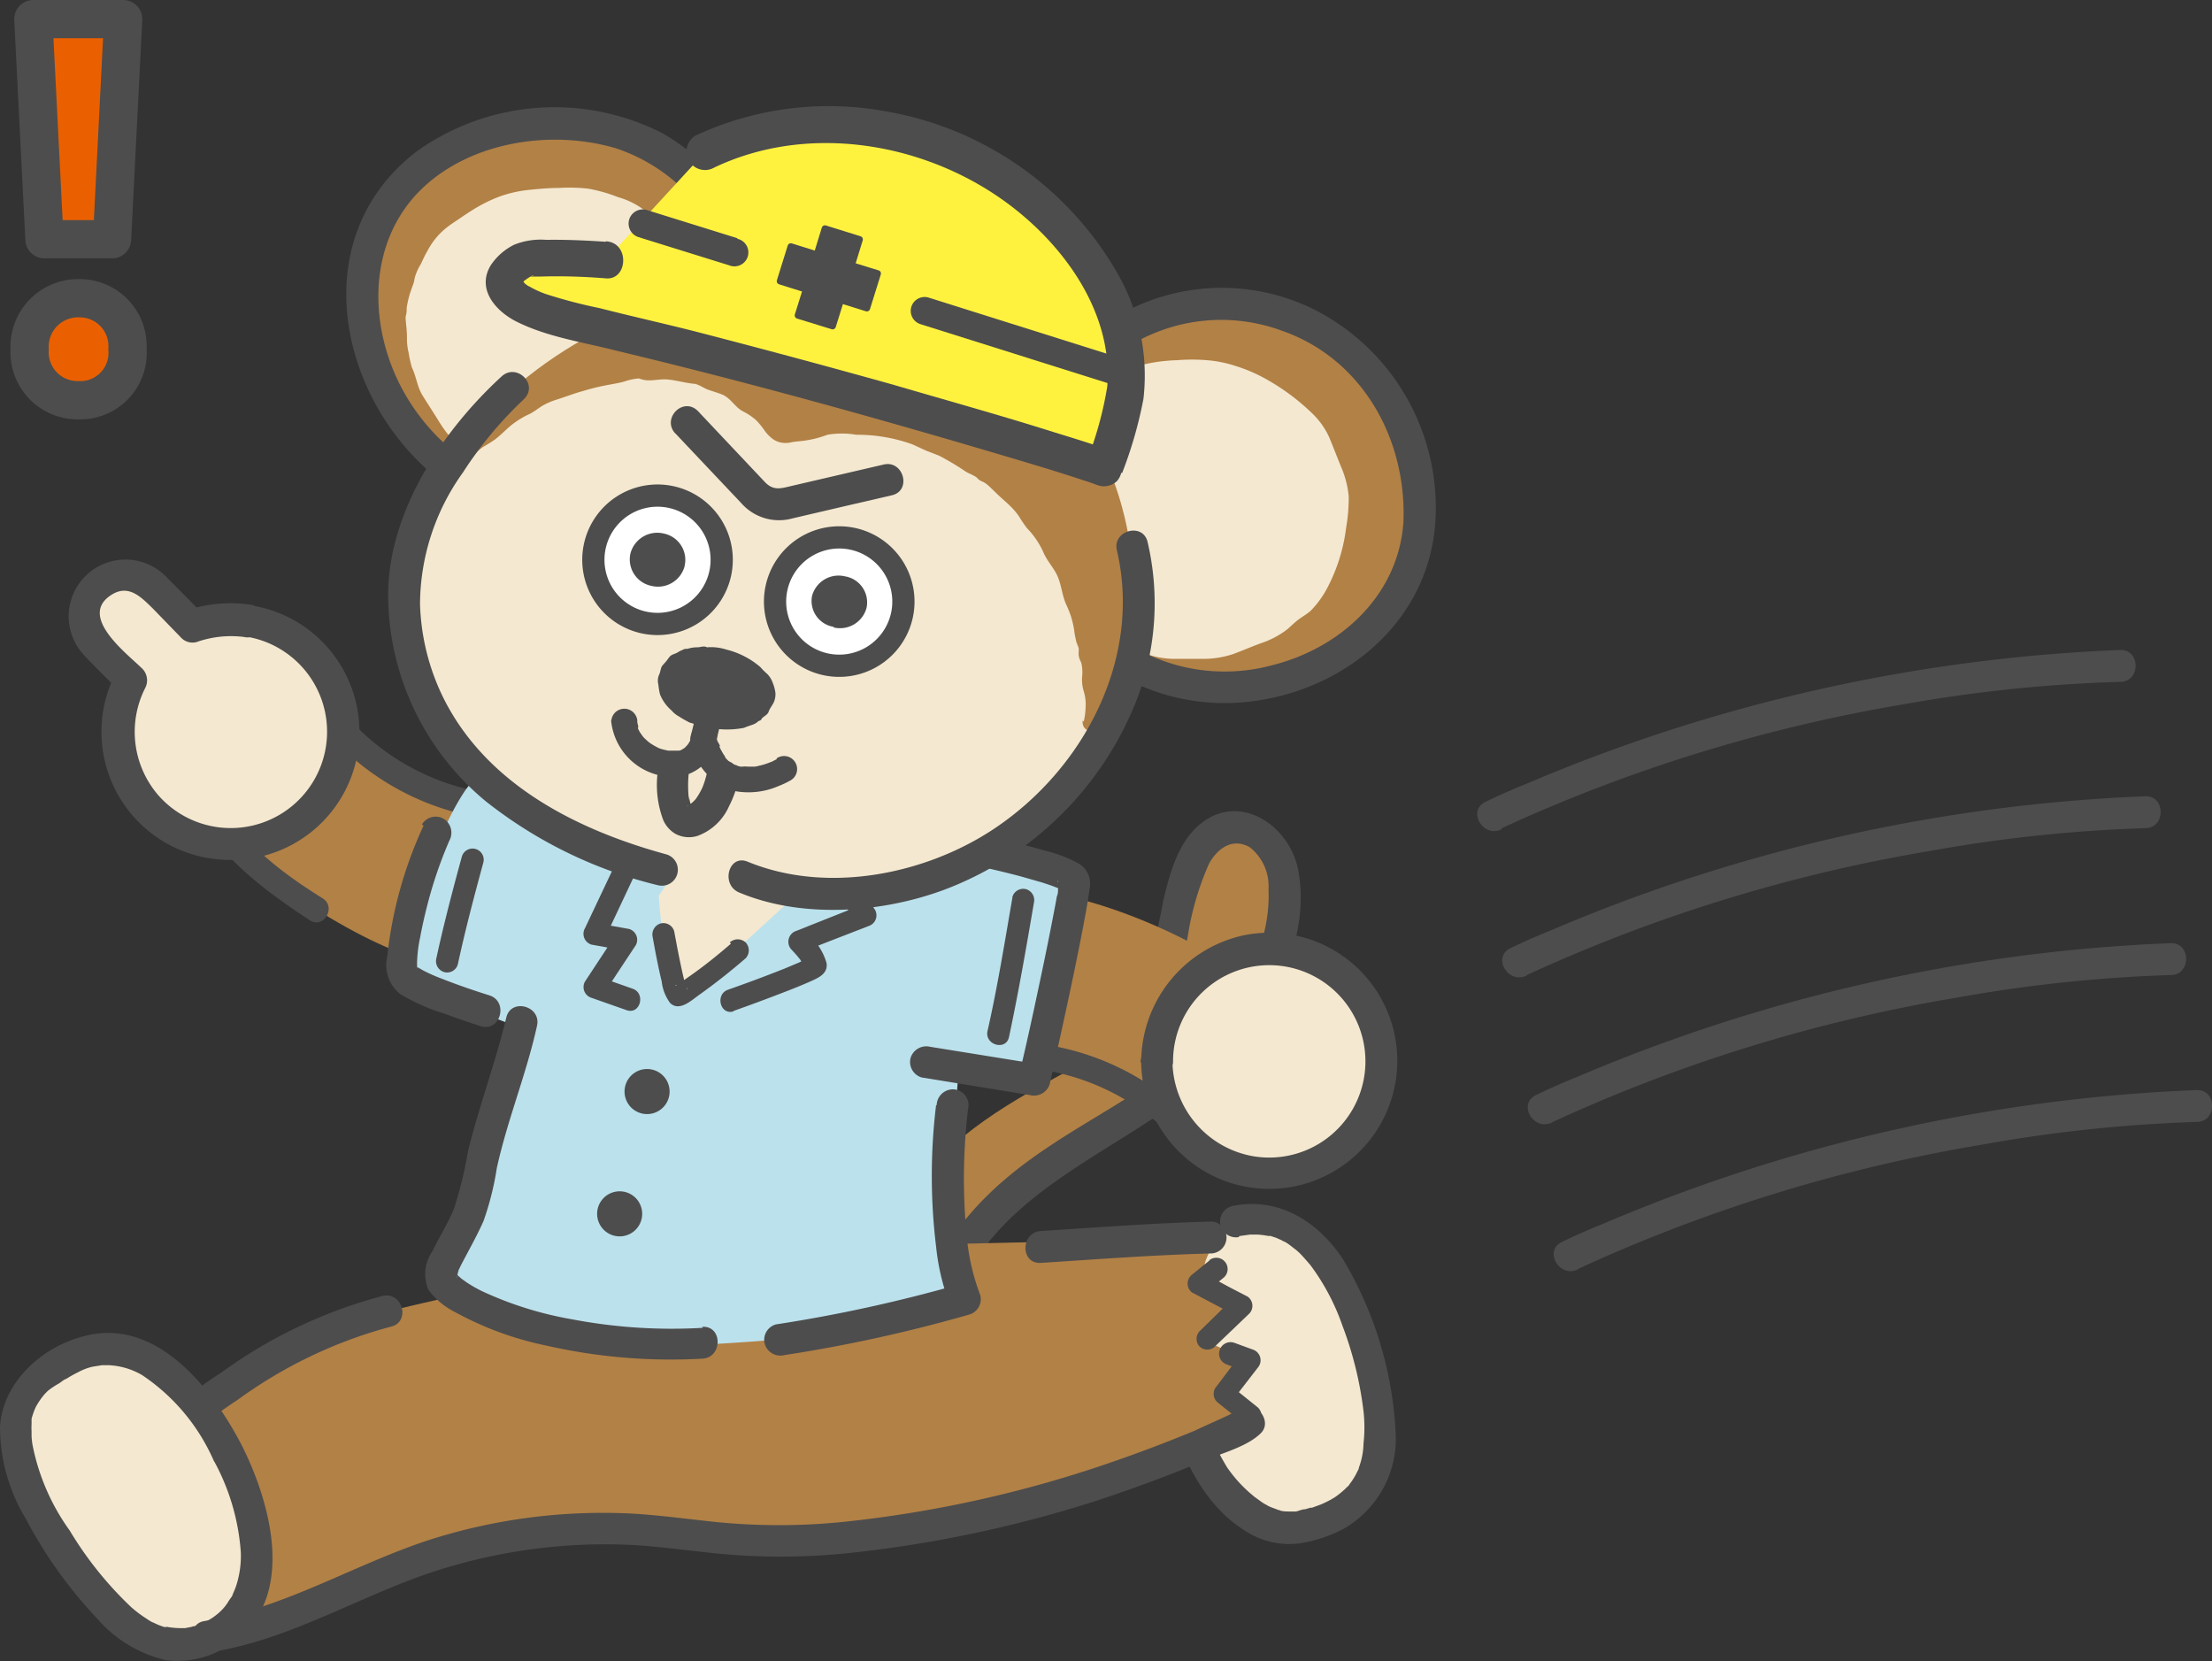 <svg xmlns="http://www.w3.org/2000/svg" viewBox="0 0 149.25 112.06"><rect x="0" y="0" width="149.25" height="112.06" fill="#333333" stroke="none"/><defs><style>.cls-1{fill:#b28146;}.cls-2{fill:#f4e8d0;}.cls-3{fill:#4d4d4d;}.cls-4{fill:#bbe1ec;}.cls-5,.cls-8,.cls-9{fill:none;}.cls-5{stroke:#bbe1ec;stroke-width:0.73px;}.cls-5,.cls-9{stroke-miterlimit:10;}.cls-6{fill:#fff;}.cls-7{fill:#fff23f;}.cls-10,.cls-8,.cls-9{stroke:#4d4d4d;}.cls-10,.cls-8{stroke-linejoin:round;}.cls-8{stroke-width:0.44px;}.cls-9{stroke-width:1.5px;}.cls-10{fill:#ea6000;stroke-linecap:round;stroke-width:2.58px;}</style></defs><g id="Layer_2" data-name="Layer 2"><g id="デザイン"><path class="cls-1" d="M95.76,35.27c-.44,7.71-8.57,12.12-15.6,10.89a12.92,12.92,0,0,1,4.46-25.45c7,1.23,11.55,7.44,11.14,14.56"/><path class="cls-2" d="M91,33.48a6.44,6.44,0,0,0-.52-2l-.76-1.9a5.19,5.19,0,0,0-1.17-1.68,14.9,14.9,0,0,0-3.26-2.4,10.5,10.5,0,0,0-1.86-.79,8.22,8.22,0,0,0-2-.41,12.39,12.39,0,0,0-2,0,11.47,11.47,0,0,0-2,.23c-.33.07-.65.16-1,.26a8.47,8.47,0,0,0-.94.39,10.6,10.6,0,0,0-1.73,1.07l-.4.31-.42.3a9.85,9.85,0,0,0-.78.67A5.89,5.89,0,0,0,71,29.27a4.16,4.16,0,0,0-.16.5c0,.08,0,.17-.09.24l-.15.21a1.23,1.23,0,0,0-.24.45,2.89,2.89,0,0,1-.11.51,7.45,7.45,0,0,0-.48,2,6.91,6.91,0,0,0,0,1c0,.34,0,.68,0,1a7,7,0,0,0,.46,2,8.57,8.57,0,0,0,.31,1,6.42,6.42,0,0,0,.47.9,10.72,10.72,0,0,0,1.19,1.64,8,8,0,0,0,3.14,2.52c.62.26,1.22.58,1.85.82a5.74,5.74,0,0,0,2,.39c.68,0,1.35,0,2,0a6.42,6.42,0,0,0,2-.32c.63-.23,1.24-.5,1.87-.73a6,6,0,0,0,1.79-.94c.26-.22.5-.47.77-.67s.58-.37.83-.6a6.63,6.63,0,0,0,1.19-1.69,11.79,11.79,0,0,0,1.19-3.92A11.46,11.46,0,0,0,91,33.48Z"/><path class="cls-3" d="M94.69,35.27c-.36,4.91-4.25,8.46-8.86,9.61a12.27,12.27,0,0,1-13.08-4.57,11.85,11.85,0,0,1,13.74-18c5.46,1.9,8.46,7.37,8.2,13-.07,1.38,2.08,1.38,2.15,0A15,15,0,0,0,89,21.05,14,14,0,0,0,70,39.84,14.3,14.3,0,0,0,84.57,47.3c6.33-.83,11.79-5.45,12.27-12,.1-1.38-2-1.37-2.15,0Z"/><path class="cls-1" d="M63.05,88.55c2.37-8.73,10.74-11,16.83-15.8,7.65-6,8.63-16.08,4-16.86S79.73,63.43,77.59,68,62.42,73.69,58.3,86.26s4.75,2.29,4.75,2.29"/><path class="cls-3" d="M57.27,86a28.64,28.64,0,0,0-.87,3.14,9.42,9.42,0,0,0-.26,2.18,2.71,2.71,0,0,0,.49,1.61,1.74,1.74,0,0,0,1.44.68,4.81,4.81,0,0,0,2.65-1.27,21.59,21.59,0,0,0,2-1.82c.38-.39.74-.77,1.09-1.18a1.07,1.07,0,0,0-1.52-1.52,23.13,23.13,0,0,1-2.67,2.66l-.24.2-.13.11.14-.11-.08.06-.5.35c-.17.1-.33.2-.51.29l-.1,0c-.19.1.29-.11.12,0l-.22.08-.19,0c.41-.1.22,0,.07,0s.33.08.18,0l-.07,0c-.19,0,.21.11.16.07l-.08,0c-.13-.07.27.22.14.1l-.05,0s.19.29.1.12a.41.41,0,0,1,0-.09c-.09-.14.11.33,0,.13l0-.11,0-.12s0,0,0-.07c0-.19,0,.31,0,.16a4.49,4.49,0,0,1,0-.82,1.64,1.64,0,0,1,0-.23s0-.08,0-.12-.05.33,0,.07.07-.4.11-.61a29.12,29.12,0,0,1,.9-3.29,1.09,1.09,0,0,0-.75-1.32,1.1,1.1,0,0,0-1.32.75Z"/><path class="cls-3" d="M64.09,88.84c2.79-9.87,14.43-11.48,20.13-19,2.31-3,4.15-7.3,3.36-11.2C87,55.72,83.69,53.41,81,55.58c-1.52,1.22-2.07,3.36-2.51,5.16a37.7,37.7,0,0,1-1.82,6.7c-.56,1.25,1.29,2.35,1.86,1.09a27.71,27.71,0,0,0,1.61-5.35,19.23,19.23,0,0,1,1.45-4.94c.57-1,1.56-1.75,2.74-1.08A3.36,3.36,0,0,1,85.59,60c.18,3.8-2,7.61-4.55,10.25-3,3-7,4.88-10.46,7.23-4,2.68-7.23,6-8.56,10.76a1.08,1.08,0,0,0,2.07.58Z"/><path class="cls-1" d="M68.68,71.15C71.86,71.29,77,73,79.63,76l6.73-7.84c-3.29-4.27-12.59-7.75-15.76-7.88Z"/><path class="cls-3" d="M68.68,72A15.82,15.82,0,0,1,79,76.57a.86.86,0,0,0,1.21,0L87,68.72c.72-.83-.49-2-1.21-1.21L79,75.35h1.21a17.6,17.6,0,0,0-11.56-5.06c-1.1-.05-1.1,1.67,0,1.72Z"/><path class="cls-1" d="M32.1,54.24c-3.12-.59-8-3.06-10.14-6.33L14.17,54.7c2.64,4.69,11.34,9.48,14.46,10.07Z"/><path class="cls-3" d="M29.46,65l3.47-10.53a.87.87,0,0,0-.6-1.06,15.81,15.81,0,0,1-9.63-5.94.88.88,0,0,0-1.35-.17l-7.78,6.79a.86.86,0,0,0-.14,1c1.72,3,4.65,5.14,7.48,7,.93.6,1.8-.89.87-1.48C19.19,59,16.49,57,14.91,54.26l-.13,1.05,7.78-6.8-1.35-.17a17.58,17.58,0,0,0,10.66,6.73L31.27,54,27.8,64.54c-.34,1,1.32,1.5,1.66.46Z"/><path class="cls-2" d="M79.55,93.38c-1.42-6.92.39-10.33,3.89-11s6.83,1.64,9,9.38c2.35,8.62-1.24,10.51-4.73,11.27-2.9.62-6.7-2.68-8.11-9.61"/><path class="cls-3" d="M83.62,83.39l.72-.1c.27,0-.13,0,.14,0l.38,0a5.59,5.59,0,0,1,.7.09c.15,0-.17,0,0,0l.16,0,.37.12.36.16c.22.1-.07,0,.15.08s.48.3.7.47a3.66,3.66,0,0,1,.48.42q.34.36.66.75a15.13,15.13,0,0,1,2.14,4.06A24.39,24.39,0,0,1,92,95.21a9.82,9.82,0,0,1,0,2.17A4.88,4.88,0,0,1,91.69,99c0,.11-.09.23-.14.34s-.19.36-.08.16a5,5,0,0,1-.42.64c0,.05-.26.29-.08.1l-.23.23a6.22,6.22,0,0,1-.56.46l-.13.09s.21-.13,0,0l-.27.16c-.21.11-.43.22-.64.31l-.6.22c-.29.1.08,0-.1,0l-.38.11c-.21,0-.41.11-.62.15l-.32,0H87c.28,0,0,0,0,0-.23,0-.45,0-.68-.08.24,0-.09,0-.16-.06l-.43-.16-.17-.08c-.28-.13.17.1-.1-.06a2.55,2.55,0,0,1-.39-.24l-.43-.31-.26-.22A9.24,9.24,0,0,1,82.8,99a16.88,16.88,0,0,1-2.19-5.75c-.29-1.35-2.4-1-2.12.37.73,3.52,2.26,7.6,5.46,9.61a5.4,5.4,0,0,0,3.74.89,9.41,9.41,0,0,0,3-1,7,7,0,0,0,3.48-6.45,25.27,25.27,0,0,0-3.55-11.71c-1.66-2.53-4.31-4.22-7.41-3.61a1.07,1.07,0,0,0,.37,2.11"/><path class="cls-1" d="M84.32,95.9c-.38.46-9.77,4.48-16.58,5.92-6.25,1.33-12.49.84-19.1,1.93-6,1-8.07-1.24-16.54.38-5.5,1.06-13.19,5.51-18,6.22,0,0-4.89-11.1-3.6-12.66C11.08,97,18,90.4,26.1,88.48c13.44-3.19,20.44-4.15,20.44-4.15l35.63-.82s-1.39,2-.77,2.45,2.49,1.18,2.17,1.79-2.1,2.49-1.83,2.84,2.44.81,2.37,1.35-1.57,1.84-1.36,2.14,1.94,1.36,1.57,1.82"/><path class="cls-3" d="M11.24,98.45a25.39,25.39,0,0,1,4.78-4,31.16,31.16,0,0,1,10.36-4.95c1.35-.32.78-2.39-.57-2.07a32.64,32.64,0,0,0-10.88,5.17,27.33,27.33,0,0,0-5.21,4.32c-.89,1,.63,2.58,1.52,1.52Z"/><path class="cls-3" d="M81.65,85l-1.23,1a.76.76,0,0,0,0,1.19l2.9,1.53-.05-1.19L81,89.75a.76.76,0,0,0-.09,1.06.75.75,0,0,0,1,.09l2.33-2.23a.76.76,0,0,0-.05-1.19L81.34,86c0,.39,0,.79,0,1.19l1.23-1a.75.75,0,1,0-1-1.15"/><path class="cls-3" d="M82.79,92.06l1.26.46c-.12-.38-.24-.76-.35-1.13L82,93.64a.76.76,0,0,0,.19,1L84,96.09a.75.75,0,0,0,1-.18.76.76,0,0,0-.18-1L83,93.45l.18,1,1.74-2.25a.76.76,0,0,0-.35-1.14l-1.26-.46a.77.77,0,0,0-1,.44.76.76,0,0,0,.44,1"/><path class="cls-4" d="M64.33,72c-1,12.2.73,15.66.73,15.66s-2.51,1.85-17.28,2.67c-8.65.48-15.84-2.14-17.5-4-.84-1,1.86-3.37,2.38-6.89A60.45,60.45,0,0,1,35.22,69l-8.1-3.14s1.86-8.22,4.5-12.22,7.15,1.22,7.15,1.22l23.86,4.07Z"/><path class="cls-5" d="M64.33,72c-1,12.2.73,15.66.73,15.66s-2.51,1.85-17.28,2.67c-8.65.48-15.84-2.14-17.5-4-.84-1,1.86-3.37,2.38-6.89A60.45,60.45,0,0,1,35.22,69l-8.1-3.14s1.86-8.22,4.5-12.22,7.15,1.22,7.15,1.22l23.86,4.07Z"/><path class="cls-3" d="M45.18,73.64a1.52,1.52,0,1,1-1.52-1.52,1.52,1.52,0,0,1,1.52,1.52"/><path class="cls-3" d="M43.33,81.88a1.52,1.52,0,1,1-1.52-1.51,1.52,1.52,0,0,1,1.52,1.51"/><path class="cls-3" d="M47.41,89.58A35.89,35.89,0,0,1,38.57,89a24.07,24.07,0,0,1-6.06-1.9,9.19,9.19,0,0,1-1-.57l-.38-.27c-.14-.09.19.17,0,0l-.21-.19c-.1-.09-.27-.38-.13-.11.06.12.1.13.06.26a.86.86,0,0,0,0-.16s-.07.19,0,0,0-.17.07-.24c.09-.28-.1.2,0-.08l.18-.38c.52-1,1.09-2,1.53-3a19.63,19.63,0,0,0,.89-3.55c.71-3.25,2-6.36,2.71-9.59.32-1.35-1.75-1.92-2.07-.57-.72,3-1.84,6-2.58,9a27.28,27.28,0,0,1-.94,3.87c-.4,1-1,1.92-1.46,2.89a2.69,2.69,0,0,0-.27,2.61,5,5,0,0,0,1.78,1.49,22,22,0,0,0,6.18,2.27,37.93,37.93,0,0,0,10.52.88c1.37-.07,1.38-2.22,0-2.15"/><path class="cls-3" d="M63.16,74.56a39.46,39.46,0,0,0,0,9.53,15.31,15.31,0,0,0,.9,3.85l.75-1.32a100.3,100.3,0,0,1-12.46,2.73,1.08,1.08,0,0,0-.75,1.32,1.1,1.1,0,0,0,1.32.75,99.91,99.91,0,0,0,12.46-2.73,1.08,1.08,0,0,0,.76-1.32,14.79,14.79,0,0,1-.87-3.56,39.8,39.8,0,0,1,.08-9.25,1.07,1.07,0,0,0-1.07-1.07,1.1,1.1,0,0,0-1.08,1.07"/><path class="cls-3" d="M28.58,55.7a28,28,0,0,0-2.45,8.82A2.49,2.49,0,0,0,27,67.06a13.37,13.37,0,0,0,3,1.33c.81.3,1.62.58,2.44.84,1.33.41,1.89-1.66.58-2.08-.58-.18-1.15-.37-1.72-.57s-1-.36-1.48-.55a11.31,11.31,0,0,1-1.23-.54l-.44-.25c-.21-.11.08.11,0,0s.1.16,0,.06c.08.12.13.19,0,0,0,0,0,.22,0,0a3.88,3.88,0,0,1,0-.59,9,9,0,0,1,.2-1.48c.12-.66.27-1.32.44-2a29,29,0,0,1,1.53-4.52,1.11,1.11,0,0,0-.38-1.47,1.08,1.08,0,0,0-1.47.38"/><path class="cls-2" d="M49.63,52.65l-5.19,7.79s.57,7.11,1.22,7,10.07-8.93,10.07-8.93Z"/><path class="cls-3" d="M42.71,55.77l-3.24,6.85a.76.76,0,0,0,.45,1.11l2.12.38L41.59,63l-2.12,3.22a.76.76,0,0,0,.45,1.1l2.36.83c.92.32,1.31-1.14.4-1.45l-2.36-.83L40.77,67c.7-1.08,1.41-2.15,2.12-3.22a.76.76,0,0,0-.45-1.11l-2.12-.38.45,1.1L44,56.53c.41-.87-.88-1.63-1.3-.76"/><path class="cls-3" d="M49.32,63.66c-.84.73-1.66,1.39-2.51,2l-.91.64-.28.18-.09,0,0,0a.77.77,0,0,1,.7.09s.21.25.14.15,0-.17,0,.07a2.5,2.5,0,0,0-.09-.25c-.08-.26-.14-.51-.2-.77-.14-.61-.26-1.21-.38-1.82l-.21-1.12a.76.76,0,0,0-.92-.53.78.78,0,0,0-.53.93c.18,1,.37,2,.61,3a3,3,0,0,0,.56,1.43c.61.6,1.41-.14,1.92-.51,1.1-.78,2.16-1.62,3.18-2.5a.78.78,0,0,0,0-1.07.79.79,0,0,0-1.07,0"/><path class="cls-3" d="M49.47,68.21c1.07-.38,2.13-.77,3.19-1.18.71-.27,1.42-.55,2.11-.86.53-.24,1.1-.52,1-1.2a4,4,0,0,0-1.33-2l-.33,1.25,4.48-1.74a.76.76,0,0,0,.45-1.1l-1.24-1.8c-.54-.79-1.85,0-1.3.76l1.24,1.8.45-1.11L53.73,62.8a.77.77,0,0,0-.33,1.26q.32.33.6.69a3.14,3.14,0,0,0,.33.48c0-.08,0-.08,0,0a.64.64,0,0,1,.17-.57c-.06.07.18-.1.07-.06s-.44.24-.67.34l-1,.42q-1.87.74-3.78,1.41c-.9.32-.51,1.77.4,1.45"/><path class="cls-4" d="M61.94,56.47s10.43,2,10.54,2.92-2.69,13.4-2.69,13.4L62.48,71.6"/><path class="cls-3" d="M61.65,57.5c1.35.26,2.69.55,4,.85,1.07.24,2.15.49,3.21.77l1.47.42.57.19.24.09s.35.14.18.06.18.09.26.13.1.08.14.09-.22-.19-.14-.11.08.12,0-.05-.27-.52-.19-.53v.08c0,.09,0,.19,0,.27s0,.32,0,0l0,.18c0,.18,0,.36-.08.53-.07.41-.15.82-.23,1.23-.41,2.16-.87,4.31-1.33,6.46-.32,1.47-.64,2.93-1,4.39l1.33-.75-7.32-1.18a1.11,1.11,0,0,0-1.32.75,1.09,1.09,0,0,0,.75,1.32l7.31,1.19a1.11,1.11,0,0,0,1.33-.75c.78-3.52,1.56-7,2.25-10.59.16-.85.32-1.69.43-2.55a1.59,1.59,0,0,0-.69-1.71,8.91,8.91,0,0,0-2.23-.87c-1.07-.31-2.16-.58-3.24-.83q-2.55-.6-5.13-1.1a1.1,1.1,0,0,0-1.32.75,1.09,1.09,0,0,0,.75,1.32"/><path class="cls-3" d="M68.31,60.56c-.52,3-1,6-1.68,9-.2.94,1.25,1.35,1.45.4.64-3,1.16-6,1.68-9.05a.77.77,0,0,0-.52-.92.76.76,0,0,0-.93.52"/><path class="cls-3" d="M31.16,57.8c-.62,2.27-1.22,4.55-1.72,6.86a.77.77,0,0,0,.53.92.75.75,0,0,0,.92-.52c.5-2.31,1.1-4.59,1.72-6.86a.75.75,0,0,0-1.45-.4"/><path class="cls-1" d="M50.61,23.55a12.92,12.92,0,0,1-15,10.5c-7-1.23-12.28-9-11-16.08S32.76,7.5,40.11,8.6a12.8,12.8,0,0,1,10.5,15"/><path class="cls-1" d="M50.61,23.55a12.92,12.92,0,0,1-15,10.5c-7-1.23-12.28-9-11-16.08S32.76,7.5,40.11,8.6a12.8,12.8,0,0,1,10.5,15"/><path class="cls-3" d="M49.57,23.27A12,12,0,0,1,39.67,33c-5.16.81-9.93-2.11-12.42-6.55-2.34-4.18-2.53-9.76.91-13.41C31.44,9.6,37.07,8.68,41.54,10a11.89,11.89,0,0,1,8,13.25c-.21,1.35,1.86,1.93,2.08.57A14.21,14.21,0,0,0,44.72,9a16,16,0,0,0-16.6,1.21C17.86,18.07,25.68,35,37.58,35.31A14.13,14.13,0,0,0,51.65,23.84c.25-1.35-1.82-1.93-2.08-.57Z"/><path class="cls-2" d="M46.53,16.91a9,9,0,0,0-1.35-1.53c-.51-.46-1.12-.77-1.66-1.17a5.37,5.37,0,0,0-1.82-.91,10.35,10.35,0,0,0-2-.57,11.26,11.26,0,0,0-2-.05c-.67,0-1.33.06-2,.13a8.48,8.48,0,0,0-2,.45,10.31,10.31,0,0,0-1.82.91c-.29.18-.57.37-.85.56s-.58.38-.85.59a4.86,4.86,0,0,0-1.33,1.59c-.18.3-.32.62-.47.93a3.5,3.5,0,0,0-.41.95,1.69,1.69,0,0,1-.13.49l-.17.49a6.73,6.73,0,0,0-.23,1c0,.17,0,.34-.05.51s0,.34,0,.51a8.91,8.91,0,0,1,.07,1,3.82,3.82,0,0,0,.11,1,8.33,8.33,0,0,0,.22,1c.3.61.36,1.31.72,1.89s.73,1.14,1.08,1.71a9.38,9.38,0,0,0,.57.83A4.77,4.77,0,0,0,31,30a13,13,0,0,0,1.47,1.4,10.3,10.3,0,0,0,3.75,1.54,9.78,9.78,0,0,0,4.07.19A10.45,10.45,0,0,0,44,31.38a10.29,10.29,0,0,0,2.56-14.47Z"/><path class="cls-1" d="M74.29,30.56C69,20.56,55,16.34,43,21.14c-7.94,3.18-13.8,9.37-15.33,16.09l.74-.59c1.84-9.43,17.39-16.58,24.46-7.15,11.9-3.95,21.29,11.1,21.35,21.77,3.18-5.29,3.1-15,.08-20.7"/><path class="cls-2" d="M52.86,29.49c-7.07-9.43-22.62-2.28-24.46,7.15l-.74.59A14.83,14.83,0,0,0,29,47.63c2.92,5.51,9,9.36,16,10.9l6.05.75c3.8.09,8,1.55,11.53.15,5.16-2.06,11.1-6,11.1-11.52-.05-10.68-8.89-22.37-20.79-18.42"/><path class="cls-1" d="M73.12,48.69a4.8,4.8,0,0,0,.13-1,3,3,0,0,0-.11-1,2.73,2.73,0,0,1-.13-1,2.68,2.68,0,0,0-.06-1,1.45,1.45,0,0,1-.17-.48c0-.08,0-.17,0-.25a1,1,0,0,0,0-.24c-.05-.16-.13-.31-.17-.47l-.1-.48a6,6,0,0,0-.53-1.9c-.29-.59-.34-1.27-.58-1.89s-.74-1.1-1-1.72a5.6,5.6,0,0,0-1.1-1.62,8.87,8.87,0,0,1-.55-.81,4.47,4.47,0,0,0-.64-.74c-.23-.23-.48-.43-.72-.66s-.46-.45-.7-.67a1.56,1.56,0,0,0-.4-.27.85.85,0,0,1-.39-.28c-.27-.19-.59-.28-.85-.47a17.78,17.78,0,0,0-1.69-1l-.9-.35-.89-.41a11,11,0,0,0-3.8-.65,5.75,5.75,0,0,0-1.94,0,7.17,7.17,0,0,1-1.92.44,5.15,5.15,0,0,0-.53.07,1.62,1.62,0,0,1-.76,0,1.47,1.47,0,0,1-.63-.35,2.28,2.28,0,0,1-.37-.4,5.4,5.4,0,0,0-.63-.77,4.52,4.52,0,0,0-.82-.55c-.58-.27-.87-.95-1.49-1.17-.3-.12-.6-.2-.9-.31s-.55-.3-.86-.39c-.64-.05-1.24-.24-1.88-.3s-1.27.21-1.92-.07a4,4,0,0,0-1,.21c-.31.09-.63.14-.94.2a15.56,15.56,0,0,0-1.88.45c-.62.17-1.22.41-1.84.6a4.75,4.75,0,0,0-.89.4c-.28.18-.53.38-.82.53a5.83,5.83,0,0,0-1.61,1.08c-.24.22-.47.44-.73.64a9.73,9.73,0,0,1-.83.52,4.57,4.57,0,0,0-1.28,1.45,19.07,19.07,0,0,1-1.12,1.55,7,7,0,0,0-.86,1.7c-.22.59-.44,1.17-.7,1.77v0a.54.54,0,0,1-.7.28.53.53,0,0,1-.32-.5,5.57,5.57,0,0,1,.46-2.09c.28-.66.65-1.26,1-1.89a5.86,5.86,0,0,1,1.24-1.71,13.81,13.81,0,0,0,1.49-1.47,4.48,4.48,0,0,1,.69-.81,5.1,5.1,0,0,1,.86-.6q.47-.26.9-.54l.86-.59a5.42,5.42,0,0,1,.95-.43A10.12,10.12,0,0,0,37,26a11,11,0,0,1,1.93-.82,17.35,17.35,0,0,1,2-.55A5.19,5.19,0,0,1,42,24.49c.35,0,.71.05,1.06,0a2.21,2.21,0,0,0,.52-.16,1.06,1.06,0,0,1,.53,0,9.48,9.48,0,0,0,1,.15,5.54,5.54,0,0,1,2.08.44,7.52,7.52,0,0,1,1,.29,6.1,6.1,0,0,1,.92.56c.56.43,1.38.53,1.81,1.13.24.27.43.58.67.83a6.06,6.06,0,0,0,.77.67c.13.1.25.21.35.3A1.05,1.05,0,0,1,53,29c-.06,0,.09.06.23,0a2.13,2.13,0,0,0,.46-.13,3.2,3.2,0,0,1,1-.3c.34,0,.7,0,1-.05.69,0,1.38-.19,2.08-.21a16.83,16.83,0,0,1,4.11.75c.34.09.68.17,1,.29a10.15,10.15,0,0,1,.94.45c.62.32,1.27.57,1.87.92a8.47,8.47,0,0,1,.84.64.88.88,0,0,1,.42.32,2.5,2.5,0,0,0,.38.35,7.38,7.38,0,0,1,.81.67,8.54,8.54,0,0,1,.69.78c.23.27.43.54.68.79a5,5,0,0,1,.67.79,13.7,13.7,0,0,0,1.06,1.78,11,11,0,0,1,.84,1.89A8.6,8.6,0,0,1,73,40.6a15.4,15.4,0,0,0,.57,2c0,.17.09.33.13.5a4.53,4.53,0,0,1,0,.52,1,1,0,0,0,0,.25c0,.08.08.16.11.25a1.31,1.31,0,0,1,0,.52,3.93,3.93,0,0,0,.2,1,2.56,2.56,0,0,1,0,1,4.47,4.47,0,0,0,0,1,7.34,7.34,0,0,0,.11,1,.54.54,0,1,1-1.06.2.44.44,0,0,1,0-.23Z"/><path class="cls-6" d="M48.57,38.8a4.33,4.33,0,1,1-3.17-5.24,4.33,4.33,0,0,1,3.17,5.24"/><path class="cls-3" d="M46.19,38.21a1.86,1.86,0,0,1-2.26,1.31,1.82,1.82,0,0,1-1.39-2.19A1.87,1.87,0,0,1,44.81,36a1.81,1.81,0,0,1,1.38,2.19"/><path class="cls-6" d="M60.83,41.62a4.33,4.33,0,1,1-3.17-5.24,4.33,4.33,0,0,1,3.17,5.24"/><path class="cls-3" d="M56.25,42.29a1.77,1.77,0,0,1-1.46-2.08A1.85,1.85,0,0,1,57,38.88,1.78,1.78,0,0,1,58.47,41a1.85,1.85,0,0,1-2.22,1.33"/><path class="cls-3" d="M52.32,46.75a2.62,2.62,0,0,0-.18-.68,1.62,1.62,0,0,0-.36-.59A5.32,5.32,0,0,1,51.3,45,5.55,5.55,0,0,0,49,43.82a3.37,3.37,0,0,0-1.3-.15c-.21-.12-.44,0-.65,0a2,2,0,0,0-.65.1c-.11,0-.23,0-.33.07a1.77,1.77,0,0,0-.31.15c-.18.13-.44.14-.59.33s-.14.19-.21.28l-.23.26c-.17.18-.15.44-.25.64a1,1,0,0,0-.06.67,5.2,5.2,0,0,0,.11.67,2.84,2.84,0,0,0,.78,1.09,1.84,1.84,0,0,0,.51.41,6.48,6.48,0,0,0,.57.33.79.79,0,0,0,.3.12.41.41,0,0,1,.15.07l.16,0,.31.11.31.07a6,6,0,0,0,2.59.06c.2-.09.41-.15.62-.23a1.05,1.05,0,0,0,.29-.17c.07-.09.22-.07.27-.2s.39-.25.47-.48.22-.39.33-.6A1.34,1.34,0,0,0,52.32,46.75Z"/><path class="cls-3" d="M41.23,48.58A4.21,4.21,0,0,0,45,52.39a3,3,0,0,0,2.53-.87,4.32,4.32,0,0,0,.91-2c.17-.68.33-1.35.5-2a.9.9,0,0,0-.61-1.08.89.89,0,0,0-1.08.61l-.38,1.52c-.07.3-.14.6-.22.9a1.94,1.94,0,0,1,0,.2.24.24,0,0,1,0,.08,1.15,1.15,0,0,0-.06.17c0,.06.07-.13,0,0l-.14.25-.07.09c.12-.17.06-.06,0,0l-.17.18c-.09.1,0,0,0,0l-.13.09-.21.11c-.1,0,.21-.06,0,0a.29.29,0,0,0-.1,0l-.23,0c-.11,0,.23,0,.05,0h-.51c-.13,0,.22.05,0,0s-.33-.07-.49-.12l-.14-.05c-.11,0,.2.1,0,0l-.21-.11a4.07,4.07,0,0,1-.49-.31c.18.13,0,0-.1-.09l-.21-.2-.09-.11c-.14-.15,0,0,0,0l-.18-.26c-.05-.09-.09-.17-.13-.26s0,0,0,0L43.07,49a2.29,2.29,0,0,1-.07-.28s0-.21,0,0,0-.09,0-.12a.88.88,0,0,0-1.75,0"/><path class="cls-3" d="M52.42,51.21l-.39.2c-.07,0-.22.07.09,0l-.11,0a2.34,2.34,0,0,1-.24.09,3.58,3.58,0,0,1-.56.16,1.5,1.5,0,0,1-.29.06l-.08,0c-.1,0,.22,0,.11,0l-.18,0h-.32a1.48,1.48,0,0,0-.36,0s.23,0,.1,0H50.1l-.15,0-.36-.11s.21.1.09,0l-.07,0a1.29,1.29,0,0,1-.16-.09l-.14-.09c-.2-.12.11.12-.06,0a3.51,3.51,0,0,1-.33-.34s-.08,0,0,0,0,0,0-.05l-.15-.23-.14-.25-.06-.12s-.08-.2,0-.09,0,0,0-.06L48.41,50l-.12-.38a.88.88,0,0,0-1.08-.61.9.9,0,0,0-.61,1.08,4.29,4.29,0,0,0,2.93,3.27,5.09,5.09,0,0,0,3-.33,5.65,5.65,0,0,0,.75-.35.88.88,0,1,0-.89-1.51"/><path class="cls-7" d="M40.86,17.56s-4.91-.3-5.51,0C33.25,18.69,33,20.4,39,21.73c13.48,3,35.79,9.64,35.52,9.84l1.06-3.24c2.31-7.45-4.33-16.14-13.39-18.95a20.24,20.24,0,0,0-14.58.84"/><path class="cls-3" d="M40.86,16.31c-1.34-.09-2.68-.15-4-.13a4.83,4.83,0,0,0-2.17.33,4.08,4.08,0,0,0-1.58,1.39c-.94,1.56.25,3,1.63,3.74,2.09,1.08,4.5,1.42,6.77,2,8.75,2.09,17.44,4.5,26.07,7.06,1.55.46,3.11.92,4.66,1.42l1.35.44.38.14c.19.06-.34-.17-.16-.06s-.38-.38-.39-.41c-.06-.21-.12-.43-.17-.64h0l.36-.89h0l2.1,1.22a28.54,28.54,0,0,0,1.44-5,13.82,13.82,0,0,0-1.7-8.39A22.37,22.37,0,0,0,59.7,7.5,21.3,21.3,0,0,0,46.94,9.14,1.25,1.25,0,0,0,48.2,11.3c6.08-2.89,13.51-1.8,19,1.87,4.23,2.83,7.93,7.67,7.51,12.91a24.46,24.46,0,0,1-1.44,5.16,1.26,1.26,0,0,0,2.09,1.22,1.29,1.29,0,0,0-.36-2,5.93,5.93,0,0,0-.94-.37c-1-.34-2-.64-3-.95C67.45,28,63.84,27,60.22,25.94q-6.69-1.87-13.43-3.61c-2.1-.53-4.21-1-6.32-1.54a34,34,0,0,1-3.6-.94,6.32,6.32,0,0,1-1.16-.53c-.08,0-.49-.36-.27-.16L35.31,19c-.2-.15-.1,0,0,0s-.07-.15-.1-.15.09.28,0,0c0,0,0,.35,0,.16s-.06.31,0,.1-.14.27.06-.09c-.18.32,0,0,.12-.09s.22-.17,0,0l.21-.15.19-.12c.15-.1.41-.12,0,0,.33-.08-.15,0,.05,0l.57,0c1.49-.05,3,0,4.48.12s1.61-2.41,0-2.5"/><path class="cls-3" d="M61.49,20.7h0a.94.94,0,0,0,.62,1.17L75.23,26a.94.94,0,0,0,.55-1.79L62.67,20.08a.94.94,0,0,0-1.18.62"/><path class="cls-3" d="M49.75,16.07l-6.1-1.9A.94.94,0,1,0,43.09,16l6.11,1.9a.94.94,0,1,0,.55-1.79"/><polygon class="cls-3" points="59.22 18.45 57.46 17.91 58 16.15 55.66 15.42 55.12 17.18 53.36 16.63 52.63 18.97 54.39 19.52 53.84 21.28 56.18 22 56.73 20.24 58.49 20.79 59.22 18.45"/><polygon class="cls-8" points="59.22 18.45 57.46 17.91 58 16.15 55.66 15.42 55.12 17.18 53.36 16.63 52.63 18.97 54.39 19.52 53.84 21.28 56.18 22 56.73 20.24 58.49 20.79 59.22 18.45"/><path class="cls-3" d="M70.23,85.2c3.84-.25,7.69-.54,11.55-.64a1.08,1.08,0,0,0,0-2.15c-3.86.1-7.71.39-11.55.64-1.38.09-1.39,2.24,0,2.15Z"/><path class="cls-2" d="M78,71.68A7.57,7.57,0,1,0,85.5,64,7.57,7.57,0,0,0,78,71.68"/><path class="cls-3" d="M77,71.68a8.64,8.64,0,1,0,6.91-8.58A8.78,8.78,0,0,0,77,71.68a1.08,1.08,0,0,0,2.15,0A6.49,6.49,0,1,1,84.54,78a6.58,6.58,0,0,1-5.43-6.31c0-1.38-2.19-1.39-2.15,0Z"/><path class="cls-9" d="M48.57,38.8a4.33,4.33,0,1,1-3.17-5.24,4.33,4.33,0,0,1,3.17,5.24"/><path class="cls-9" d="M60.83,41.62a4.33,4.33,0,1,1-3.17-5.24,4.33,4.33,0,0,1,3.17,5.24"/><path class="cls-3" d="M49.87,60.21C54.14,62,59.55,61.59,63.78,60a22.46,22.46,0,0,0,13-13,18.14,18.14,0,0,0,.65-10.44c-.32-1.34-2.39-.77-2.07.57,1.71,7.3-2.24,14.76-8.3,18.79C62.43,59,55.8,60.34,50.44,58.13c-1.28-.52-1.83,1.55-.57,2.08Z"/><path class="cls-3" d="M33.84,25.4c-4,3.67-7.58,9.06-7.65,14.6a18.11,18.11,0,0,0,6.59,14.06,30.15,30.15,0,0,0,11.65,5.67A1.08,1.08,0,0,0,45,57.65C38.94,56,32.84,52.94,29.92,47.09a15.34,15.34,0,0,1-1.58-6.34,15.32,15.32,0,0,1,2.9-8.88,26.44,26.44,0,0,1,4.12-4.95c1-1-.51-2.46-1.52-1.52Z"/><path class="cls-2" d="M15.39,98.05c3.18,6.31,2.15,10.71-1,12.32s-6.15.23-10.51-6.5c-5.11-7.88-2.16-10.72,1-12.32,2.87-1.45,6.52-.14,9.54,4.75.34.54.66,1.12,1,1.75"/><path class="cls-3" d="M14.41,98.51a15,15,0,0,1,1.84,6.24,6.58,6.58,0,0,1-.33,2.28c-.06.16-.13.33-.2.49s0,.08-.16.3-.18.29-.28.42l-.12.16-.13.15,0,0a4,4,0,0,1-1.49,1l-.42.16c-.27.1.23,0-.06,0l-.16.05-.42.08c-.08,0-.58,0-.29,0a5.83,5.83,0,0,1-.84-.07s-.32-.08-.07,0l-.17,0a4.6,4.6,0,0,1-.52-.19s-.44-.21-.28-.12a4,4,0,0,1-.44-.27,8.26,8.26,0,0,1-1-.75,24.36,24.36,0,0,1-4.17-5.19,14.7,14.7,0,0,1-2.51-5.8,5.43,5.43,0,0,1-.06-.55c0,.17,0-.27,0-.34a3.88,3.88,0,0,1,0-.48l0-.23c0-.27,0,.07,0-.13a4.9,4.9,0,0,1,.29-.81c.08-.18,0,0,0,0l.12-.21c.09-.14.18-.28.28-.41s.17-.21.25-.31c-.17.19.1-.09.16-.15A5.64,5.64,0,0,1,4,93.32l.33-.24c.06,0,.22-.14,0,0L4.51,93q.36-.23.75-.42a3.79,3.79,0,0,1,1-.38l.63-.1h.41a4.9,4.9,0,0,1,2.29.67,13.4,13.4,0,0,1,4.83,5.77c.63,1.23,2.58.32,1.95-.92-1.92-3.76-5.68-8.72-10.57-7.51C2.91,90.79.19,93.19,0,96.26a12,12,0,0,0,1.74,6.2,30.45,30.45,0,0,0,4.84,6.76A8.72,8.72,0,0,0,11.2,112a6.22,6.22,0,0,0,4.45-1.15c4.37-3,2.65-9.35.71-13.25a1.08,1.08,0,0,0-1.95.92"/><path class="cls-3" d="M101.31,55.88a107.53,107.53,0,0,1,27.28-8.39A98.91,98.91,0,0,1,143.06,46c1.38,0,1.38-2.19,0-2.15a113.5,113.5,0,0,0-40,9c-1,.4-1.91.8-2.84,1.25-1.24.6-.16,2.45,1.09,1.85Z"/><path class="cls-3" d="M103,65.79a107.53,107.53,0,0,1,27.28-8.39,98.91,98.91,0,0,1,14.47-1.53c1.38,0,1.38-2.19,0-2.15a113.5,113.5,0,0,0-40,9c-1,.4-1.91.8-2.84,1.25-1.24.6-.16,2.45,1.09,1.85Z"/><path class="cls-3" d="M104.75,75.7A107.53,107.53,0,0,1,132,67.31a98.91,98.91,0,0,1,14.47-1.53c1.38,0,1.38-2.19,0-2.15a113.5,113.5,0,0,0-40,9c-1,.4-1.91.8-2.84,1.25-1.24.6-.16,2.45,1.09,1.85Z"/><path class="cls-3" d="M106.47,85.61a107.13,107.13,0,0,1,27.28-8.39,98.91,98.91,0,0,1,14.47-1.53c1.38,0,1.38-2.19,0-2.15a113.5,113.5,0,0,0-40,9c-1,.4-1.91.8-2.84,1.25-1.24.6-.16,2.45,1.09,1.85Z"/><path class="cls-3" d="M45.57,29.24c1.49,1.58,3,3.17,4.47,4.73a3.39,3.39,0,0,0,3.44,1l3.6-.84,3.11-.72c1.34-.32.77-2.39-.57-2.07l-6.2,1.44c-.72.17-1.24.35-1.82-.27L49.23,30l-2.14-2.27c-1-1-2.47.51-1.52,1.52Z"/><path class="cls-3" d="M83.56,95.14c.12-.12,0,0-.14.06l-.63.32c-.72.34-1.45.65-2.18,1q-3.12,1.29-6.33,2.37a81,81,0,0,1-16.63,3.7,43,43,0,0,1-9.35.09c-1.9-.2-3.79-.46-5.69-.57a38.52,38.52,0,0,0-13.37,1.69c-5.17,1.63-10,4.7-15.44,5.56-1.36.21-.78,2.28.57,2.07,4.79-.76,9.21-3.33,13.73-5a37.28,37.28,0,0,1,14.11-2.22c1.93.08,3.84.35,5.75.55a44,44,0,0,0,9.46,0,83.25,83.25,0,0,0,16.73-3.57q3.69-1.22,7.29-2.72c1.12-.47,2.74-.9,3.63-1.78s-.53-2.49-1.51-1.52Z"/><path class="cls-2" d="M16.72,41.84A7.53,7.53,0,0,0,13,42.2l-2.62-2.65a2.75,2.75,0,0,0-3.92,3.87l2.39,2.42a7.56,7.56,0,1,0,7.91-4Z"/><path class="cls-3" d="M17,40.81a9.25,9.25,0,0,0-4.34.35l1.05.28c-.82-.83-1.63-1.67-2.46-2.49a3.83,3.83,0,1,0-5.57,5.26c.76.82,1.57,1.59,2.36,2.39l-.17-1.31A8.64,8.64,0,0,0,15.06,58a8.64,8.64,0,0,0,2-17.14c-1.35-.24-1.94,1.83-.57,2.07a6.5,6.5,0,1,1-5.86,10.66,6.54,6.54,0,0,1-.84-7.16,1.12,1.12,0,0,0-.17-1.3c-1-1-4.41-3.54-2.1-5,1.16-.74,2,.15,2.79.92l1.94,2a1.06,1.06,0,0,0,1,.27,7,7,0,0,1,3.2-.35,1.11,1.11,0,0,0,1.32-.75A1.09,1.09,0,0,0,17,40.81Z"/><path class="cls-3" d="M44.4,51.93a6.73,6.73,0,0,0,.35,3.39,2,2,0,0,0,.8.92,1.92,1.92,0,0,0,1.52.15,3.72,3.72,0,0,0,2.12-2,6.93,6.93,0,0,0,.62-1.72,1.11,1.11,0,0,0-.1-.82,1.08,1.08,0,0,0-2,.25,6.56,6.56,0,0,1-.36,1.14l.11-.26a4.77,4.77,0,0,1-.57,1l.16-.21a2.37,2.37,0,0,1-.47.48l.22-.17a2.26,2.26,0,0,1-.42.26l.25-.11a1.66,1.66,0,0,1-.38.11l.28,0a.74.74,0,0,1-.21,0l.28,0-.16,0,.25.11-.16-.1.21.17-.15-.16.17.22a2,2,0,0,1-.18-.32l.11.26a3.2,3.2,0,0,1-.2-.81l0,.29a8.27,8.27,0,0,1,0-2,1,1,0,0,0-.32-.76,1.07,1.07,0,0,0-.75-.32,1.12,1.12,0,0,0-.76.32,1.19,1.19,0,0,0-.32.76Z"/><path class="cls-10" d="M2,23.56a3.27,3.27,0,0,1,3.3-3.44A3.23,3.23,0,0,1,8.6,23.56,3.19,3.19,0,0,1,5.29,27,3.24,3.24,0,0,1,2,23.56Zm5.56-7.42H3L2.25,1.29H8.31Z"/></g></g></svg>